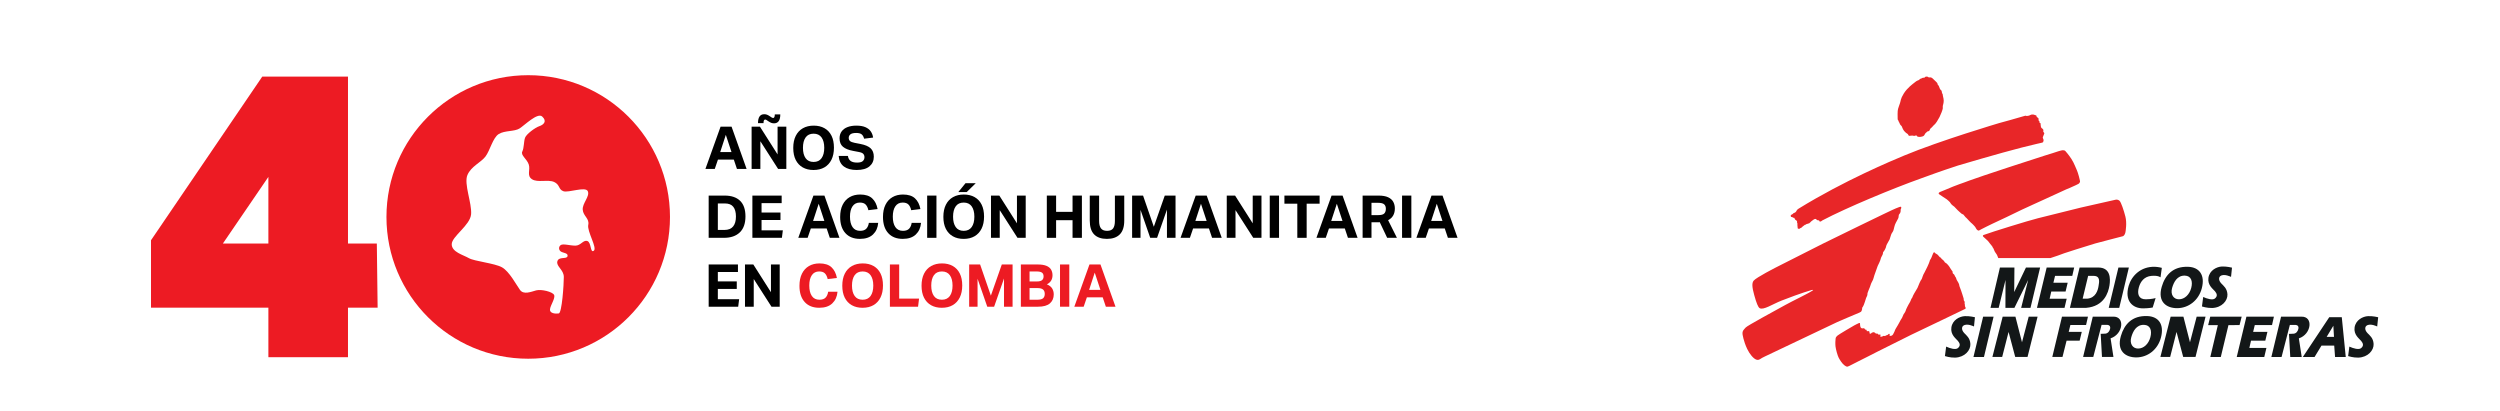 <?xml version="1.0" encoding="utf-8"?>
<!-- Generator: Adobe Illustrator 16.0.0, SVG Export Plug-In . SVG Version: 6.00 Build 0)  -->
<!DOCTYPE svg PUBLIC "-//W3C//DTD SVG 1.1//EN" "http://www.w3.org/Graphics/SVG/1.1/DTD/svg11.dtd">
<svg version="1.1" id="Capa_1" xmlns:x="http://ns.adobe.com/Extensibility/1.0/" xmlns:i="http://ns.adobe.com/AdobeIllustrator/10.0/" xmlns:graph="http://ns.adobe.com/Graphs/1.0/"
	 xmlns="http://www.w3.org/2000/svg" xmlns:xlink="http://www.w3.org/1999/xlink" x="0px" y="0px" width="755.085px"
	 height="124.261px" viewBox="0 0 755.085 124.261" enable-background="new 0 0 755.085 124.261" xml:space="preserve">
<path fill="#ED1B23" d="M81.061,92.93H45.607V72.565l33.613-49.438h25.884v50.419h8.711l0.241,19.384h-8.952v14.966H81.061V92.93z
	 M81.061,53.427L67.32,73.546h13.74V53.427z"/>
<g>
	<defs>
		<rect id="SVGID_1_" width="755.085" height="124.261"/>
	</defs>
	<clipPath id="SVGID_2_">
		<use xlink:href="#SVGID_1_"  overflow="visible"/>
	</clipPath>
	<path clip-path="url(#SVGID_2_)" fill="#ED1B23" d="M159.54,22.71c-23.648,0-42.818,19.17-42.818,42.818
		c0,23.648,19.17,42.818,42.818,42.818s42.818-19.17,42.818-42.818C202.357,41.88,183.188,22.71,159.54,22.71 M179.348,75.725
		c-1.115,0.836-0.697-2.508-1.951-2.926c-1.253-0.419-1.95,1.393-3.622,1.393c-1.672,0-3.762-0.696-4.458-0.139
		c-0.697,0.557-0.558,1.532,0.139,1.95s2.229,0.418,1.951,1.394c-0.279,0.975-2.648,0-3.066,1.532
		c-0.418,1.532,1.951,2.508,1.951,4.736c0,2.23-0.557,10.868-1.533,11.007c-0.975,0.14-2.786,0-2.647-1.254
		c0.14-1.254,1.672-3.344,1.254-4.318c-0.418-0.976-3.901-1.812-5.434-1.394c-1.532,0.418-3.761,1.394-4.876-0.139
		c-1.114-1.533-3.204-5.573-5.434-6.827c-2.229-1.254-8.359-1.812-10.031-2.787c-1.672-0.975-5.155-1.811-5.155-4.18
		c0-2.368,5.573-5.712,5.852-9.056c0.278-3.343-2.229-9.195-1.115-11.842c1.115-2.647,4.041-3.762,5.434-5.573
		s2.229-5.712,4.04-6.827c1.811-1.115,4.737-0.697,6.27-1.672c1.532-0.975,5.433-4.876,6.827-3.622
		c1.611,1.45,0.418,2.508-0.836,2.926s-3.901,2.368-4.319,3.483c-0.418,1.114-0.279,3.065-0.836,4.179
		c-0.558,1.115,1.393,2.23,1.95,3.901c0.558,1.672-0.696,3.344,0.976,4.459c1.671,1.114,4.876,0,6.687,0.836
		s1.254,2.229,2.787,2.786c1.532,0.558,6.687-1.532,7.384,0c0.696,1.533-1.672,3.623-1.533,5.573c0.14,1.951,2.09,2.647,1.672,4.598
		S180.462,74.889,179.348,75.725"/>
	<path clip-path="url(#SVGID_2_)" d="M221.636,48.199h-4.788l-0.965,2.823h-2.823l4.574-12.756h3.323l4.538,12.756h-2.913
		L221.636,48.199z M219.224,40.732l-1.697,5.199h3.412L219.224,40.732z"/>
	<path clip-path="url(#SVGID_2_)" d="M227.012,38.266h2.52l5.323,8.379v-8.379h2.644v12.757h-2.483l-5.359-8.362v8.362h-2.645
		V38.266z M230.604,37.195h-1.662c0-1.799,0.631-2.698,1.893-2.698c0.311,0,0.593,0.051,0.849,0.152
		c0.257,0.102,0.557,0.271,0.903,0.509c0.249,0.179,0.44,0.304,0.571,0.376c0.131,0.071,0.245,0.107,0.34,0.107
		c0.345,0,0.518-0.363,0.518-1.09h1.661c0,1.798-0.631,2.698-1.893,2.698c-0.322,0-0.608-0.051-0.858-0.152
		c-0.251-0.101-0.553-0.271-0.911-0.51c-0.239-0.178-0.423-0.304-0.554-0.374c-0.131-0.072-0.25-0.107-0.357-0.107
		C230.771,36.105,230.604,36.469,230.604,37.195"/>
	<path clip-path="url(#SVGID_2_)" d="M239.59,44.68c0-1.429,0.252-2.646,0.759-3.653c0.506-1.007,1.224-1.772,2.152-2.296
		c0.93-0.524,2.019-0.786,3.269-0.786c1.251,0,2.335,0.259,3.252,0.777s1.623,1.271,2.117,2.26c0.494,0.988,0.741,2.192,0.741,3.608
		c0,1.43-0.25,2.648-0.75,3.654c-0.5,1.007-1.209,1.775-2.126,2.305c-0.917,0.529-2.013,0.795-3.288,0.795
		c-1.25,0-2.333-0.26-3.251-0.777c-0.917-0.519-1.625-1.272-2.126-2.261C239.839,47.318,239.59,46.109,239.59,44.68 M242.519,44.644
		c0,1.334,0.268,2.379,0.804,3.135c0.536,0.757,1.34,1.135,2.411,1.135c1.061,0,1.861-0.378,2.404-1.135
		c0.542-0.756,0.813-1.801,0.813-3.135s-0.271-2.379-0.813-3.135c-0.543-0.757-1.343-1.135-2.404-1.135
		c-1.071,0-1.875,0.378-2.411,1.135C242.787,42.265,242.519,43.31,242.519,44.644"/>
	<path clip-path="url(#SVGID_2_)" d="M261.099,47.467c0-0.381-0.117-0.708-0.349-0.983c-0.231-0.274-0.699-0.47-1.402-0.589
		l-1.68-0.322c-1.357-0.25-2.379-0.664-3.063-1.241c-0.686-0.578-1.027-1.427-1.027-2.546c0-0.833,0.211-1.537,0.634-2.108
		c0.422-0.572,1.015-1.004,1.777-1.295c0.762-0.292,1.65-0.438,2.662-0.438c1.107,0,2.016,0.154,2.725,0.464
		c0.708,0.31,1.25,0.735,1.625,1.277c0.375,0.543,0.611,1.165,0.706,1.868l-2.715,0.339c-0.155-0.595-0.402-1.034-0.742-1.313
		c-0.339-0.28-0.89-0.42-1.652-0.42c-0.81,0-1.388,0.137-1.733,0.411c-0.345,0.274-0.519,0.625-0.519,1.054
		c0,0.429,0.131,0.756,0.394,0.982c0.261,0.227,0.72,0.406,1.375,0.536l1.751,0.34c1.417,0.274,2.447,0.711,3.091,1.313
		c0.642,0.601,0.964,1.45,0.964,2.546c0,1.203-0.434,2.17-1.304,2.903c-0.869,0.733-2.156,1.099-3.858,1.099
		c-1.633,0-2.919-0.346-3.859-1.037c-0.941-0.69-1.472-1.756-1.59-3.197h2.786c0.108,0.69,0.385,1.196,0.831,1.518
		c0.447,0.322,1.099,0.482,1.957,0.482c0.821,0,1.396-0.154,1.724-0.464C260.935,48.336,261.099,47.943,261.099,47.467"/>
	<path clip-path="url(#SVGID_2_)" d="M214.042,59.074h4.842c2.012,0,3.561,0.524,4.645,1.572c1.083,1.048,1.626,2.62,1.626,4.716
		c0,2.121-0.569,3.729-1.707,4.824c-1.137,1.097-2.731,1.645-4.779,1.645h-4.627V59.074z M222.279,65.398
		c0-1.273-0.265-2.251-0.795-2.929c-0.53-0.68-1.372-1.019-2.528-1.019h-2.143v8.003h1.965c1.203,0,2.087-0.351,2.652-1.054
		C221.996,67.697,222.279,66.696,222.279,65.398"/>
	<polygon clip-path="url(#SVGID_2_)" points="227.245,59.074 236.089,59.074 236.089,61.343 230.014,61.343 230.014,64.184 
		235.731,64.184 235.731,66.453 230.014,66.453 230.014,69.561 236.446,69.561 236.16,71.83 227.245,71.83 	"/>
	<path clip-path="url(#SVGID_2_)" d="M249.684,69.006h-4.788l-0.965,2.823h-2.823l4.574-12.756h3.323l4.538,12.756h-2.913
		L249.684,69.006z M247.271,61.54l-1.697,5.199h3.412L247.271,61.54z"/>
	<path clip-path="url(#SVGID_2_)" d="M253.757,65.523c0-1.44,0.249-2.664,0.75-3.67c0.5-1.006,1.203-1.775,2.108-2.304
		c0.905-0.53,1.965-0.795,3.18-0.795c1.596,0,2.808,0.386,3.635,1.161c0.828,0.774,1.373,1.852,1.635,3.232l-2.787,0.34
		c-0.167-0.749-0.444-1.321-0.831-1.715c-0.386-0.393-0.968-0.589-1.741-0.589c-0.965,0-1.704,0.375-2.215,1.126
		c-0.513,0.749-0.769,1.792-0.769,3.126c0,1.358,0.259,2.412,0.777,3.162s1.278,1.125,2.279,1.125c0.844,0,1.47-0.217,1.875-0.652
		c0.405-0.434,0.661-1.021,0.768-1.76h2.823c-0.119,1.454-0.643,2.624-1.572,3.512c-0.929,0.887-2.245,1.33-3.948,1.33
		c-1.87,0-3.332-0.576-4.387-1.732C254.284,69.263,253.757,67.631,253.757,65.523"/>
	<path clip-path="url(#SVGID_2_)" d="M266.691,65.523c0-1.44,0.249-2.664,0.75-3.67c0.5-1.006,1.203-1.775,2.108-2.304
		c0.905-0.53,1.965-0.795,3.18-0.795c1.596,0,2.808,0.386,3.635,1.161c0.828,0.774,1.373,1.852,1.635,3.232l-2.787,0.34
		c-0.167-0.749-0.444-1.321-0.831-1.715c-0.386-0.393-0.968-0.589-1.741-0.589c-0.965,0-1.704,0.375-2.215,1.126
		c-0.513,0.749-0.769,1.792-0.769,3.126c0,1.358,0.259,2.412,0.777,3.162c0.518,0.75,1.278,1.125,2.279,1.125
		c0.844,0,1.47-0.217,1.875-0.652c0.405-0.434,0.661-1.021,0.768-1.76h2.823c-0.119,1.454-0.643,2.624-1.572,3.512
		c-0.929,0.887-2.245,1.33-3.948,1.33c-1.87,0-3.332-0.576-4.387-1.732C267.218,69.263,266.691,67.631,266.691,65.523"/>
	<rect x="280.035" y="59.074" clip-path="url(#SVGID_2_)" width="2.805" height="12.756"/>
	<path clip-path="url(#SVGID_2_)" d="M284.93,65.487c0-1.428,0.252-2.646,0.759-3.652c0.506-1.007,1.224-1.773,2.153-2.297
		s2.018-0.785,3.269-0.785s2.334,0.259,3.252,0.777c0.917,0.517,1.622,1.271,2.116,2.26c0.494,0.988,0.741,2.191,0.741,3.608
		c0,1.431-0.25,2.647-0.749,3.654c-0.501,1.006-1.209,1.774-2.126,2.305c-0.917,0.529-2.013,0.795-3.288,0.795
		c-1.25,0-2.334-0.26-3.251-0.777c-0.917-0.519-1.626-1.271-2.126-2.261C285.179,68.126,284.93,66.917,284.93,65.487
		 M287.859,65.452c0,1.335,0.269,2.38,0.805,3.136c0.535,0.756,1.339,1.135,2.411,1.135c1.06,0,1.861-0.379,2.403-1.135
		s0.813-1.801,0.813-3.136c0-1.334-0.271-2.379-0.813-3.136c-0.542-0.756-1.343-1.134-2.403-1.134c-1.072,0-1.876,0.378-2.411,1.134
		C288.128,63.073,287.859,64.118,287.859,65.452 M291.611,55.34h3.091l-2.734,2.68h-2.537L291.611,55.34z"/>
	<polygon clip-path="url(#SVGID_2_)" points="299.311,59.074 301.83,59.074 307.154,67.453 307.154,59.074 309.798,59.074 
		309.798,71.83 307.315,71.83 301.955,63.469 301.955,71.83 299.311,71.83 	"/>
	<polygon clip-path="url(#SVGID_2_)" points="323.946,66.506 318.98,66.506 318.98,71.831 316.175,71.831 316.175,59.073 
		318.98,59.073 318.98,63.988 323.946,63.988 323.946,59.073 326.77,59.073 326.77,71.831 323.946,71.831 	"/>
	<path clip-path="url(#SVGID_2_)" d="M329.145,66.596v-7.522h2.823v7.647c0,1.012,0.187,1.766,0.563,2.26
		c0.375,0.494,0.985,0.741,1.831,0.741c0.869,0,1.483-0.247,1.84-0.741c0.358-0.494,0.536-1.248,0.536-2.26v-7.647h2.823v7.558
		c0,1.869-0.45,3.258-1.349,4.162c-0.9,0.905-2.195,1.358-3.886,1.358c-1.691,0-2.977-0.45-3.858-1.35
		C329.586,69.904,329.145,68.5,329.145,66.596"/>
	<polygon clip-path="url(#SVGID_2_)" points="341.937,59.074 345.243,59.074 348.494,68.49 351.799,59.074 355.051,59.074 
		355.051,71.83 352.459,71.83 352.459,63.308 349.477,71.83 347.404,71.83 344.474,63.379 344.474,71.83 341.937,71.83 	"/>
	<path clip-path="url(#SVGID_2_)" d="M365.144,69.006h-4.788l-0.965,2.823h-2.823l4.574-12.756h3.323l4.538,12.756h-2.913
		L365.144,69.006z M362.732,61.54l-1.697,5.199h3.412L362.732,61.54z"/>
	<polygon clip-path="url(#SVGID_2_)" points="370.521,59.074 373.04,59.074 378.363,67.453 378.363,59.074 381.008,59.074 
		381.008,71.83 378.524,71.83 373.165,63.469 373.165,71.83 370.521,71.83 	"/>
	<rect x="383.508" y="59.074" clip-path="url(#SVGID_2_)" width="2.805" height="12.756"/>
	<polygon clip-path="url(#SVGID_2_)" points="391.833,61.521 387.938,61.521 387.938,59.074 398.568,59.074 398.568,61.521 
		394.655,61.521 394.655,71.83 391.833,71.83 	"/>
	<path clip-path="url(#SVGID_2_)" d="M406.179,69.006h-4.788l-0.965,2.823h-2.822l4.573-12.756h3.323l4.538,12.756h-2.913
		L406.179,69.006z M403.768,61.54l-1.697,5.199h3.412L403.768,61.54z"/>
	<path clip-path="url(#SVGID_2_)" d="M411.555,59.074h4.807c1.203,0,2.164,0.168,2.886,0.501c0.72,0.333,1.242,0.794,1.563,1.384
		c0.322,0.59,0.482,1.26,0.482,2.01c0,0.812-0.167,1.513-0.5,2.108c-0.334,0.596-0.845,1.072-1.537,1.43l2.662,5.323h-2.947
		l-2.233-4.717c-0.096,0-0.19,0.004-0.285,0.01c-0.097,0.005-0.191,0.008-0.286,0.008h-1.93v4.699h-2.681V59.074z M418.577,63.058
		c0-0.596-0.173-1.045-0.519-1.348c-0.346-0.304-0.971-0.456-1.876-0.456h-1.947v3.716h2.055c0.882,0,1.482-0.163,1.804-0.492
		C418.416,64.151,418.577,63.677,418.577,63.058"/>
	<rect x="423.471" y="59.074" clip-path="url(#SVGID_2_)" width="2.806" height="12.756"/>
	<path clip-path="url(#SVGID_2_)" d="M436.37,69.006h-4.788l-0.965,2.823h-2.823l4.574-12.756h3.323l4.538,12.756h-2.913
		L436.37,69.006z M433.958,61.54l-1.696,5.199h3.412L433.958,61.54z"/>
	<polygon clip-path="url(#SVGID_2_)" points="214.043,79.88 222.887,79.88 222.887,82.15 216.812,82.15 216.812,84.991 
		222.529,84.991 222.529,87.259 216.812,87.259 216.812,90.368 223.244,90.368 222.958,92.636 214.043,92.636 	"/>
	<polygon clip-path="url(#SVGID_2_)" points="225.012,79.88 227.53,79.88 232.854,88.259 232.854,79.88 235.499,79.88 
		235.499,92.636 233.016,92.636 227.655,84.276 227.655,92.636 225.012,92.636 	"/>
	<path clip-path="url(#SVGID_2_)" fill="#ED1B23" d="M241.465,86.33c0-1.44,0.249-2.663,0.75-3.671
		c0.5-1.006,1.203-1.774,2.108-2.304c0.905-0.53,1.965-0.795,3.18-0.795c1.596,0,2.808,0.386,3.635,1.161
		c0.828,0.773,1.373,1.852,1.635,3.232l-2.787,0.34c-0.167-0.749-0.444-1.321-0.831-1.716c-0.386-0.393-0.968-0.589-1.741-0.589
		c-0.965,0-1.704,0.375-2.215,1.126c-0.513,0.749-0.769,1.792-0.769,3.126c0,1.358,0.259,2.412,0.777,3.162s1.278,1.125,2.279,1.125
		c0.844,0,1.47-0.217,1.875-0.651c0.405-0.435,0.661-1.021,0.768-1.761h2.823c-0.119,1.454-0.643,2.624-1.572,3.512
		c-0.929,0.887-2.245,1.331-3.948,1.331c-1.87,0-3.332-0.577-4.387-1.733C241.993,90.07,241.465,88.438,241.465,86.33"/>
	<path clip-path="url(#SVGID_2_)" fill="#ED1B23" d="M254.4,86.294c0-1.429,0.252-2.646,0.759-3.653
		c0.506-1.007,1.224-1.771,2.152-2.296c0.93-0.523,2.019-0.786,3.269-0.786c1.251,0,2.335,0.26,3.252,0.777
		c0.917,0.519,1.623,1.271,2.117,2.26s0.741,2.192,0.741,3.608c0,1.43-0.25,2.647-0.75,3.654s-1.209,1.774-2.126,2.305
		c-0.917,0.529-2.013,0.795-3.288,0.795c-1.25,0-2.333-0.26-3.251-0.777c-0.917-0.519-1.625-1.271-2.126-2.261
		C254.649,88.932,254.4,87.723,254.4,86.294 M257.329,86.258c0,1.334,0.268,2.379,0.804,3.135c0.536,0.758,1.34,1.136,2.411,1.136
		c1.061,0,1.861-0.378,2.404-1.136c0.542-0.756,0.813-1.801,0.813-3.135s-0.271-2.379-0.813-3.135
		c-0.543-0.757-1.343-1.135-2.404-1.135c-1.071,0-1.875,0.378-2.411,1.135C257.597,83.879,257.329,84.924,257.329,86.258"/>
	<polygon clip-path="url(#SVGID_2_)" fill="#ED1B23" points="268.78,79.88 271.585,79.88 271.585,90.189 277.588,90.189 
		277.284,92.636 268.78,92.636 	"/>
	<path clip-path="url(#SVGID_2_)" fill="#ED1B23" d="M278.339,86.294c0-1.429,0.252-2.646,0.759-3.653
		c0.506-1.007,1.224-1.771,2.152-2.296c0.93-0.523,2.019-0.786,3.269-0.786c1.251,0,2.335,0.26,3.252,0.777
		c0.917,0.519,1.623,1.271,2.117,2.26c0.494,0.988,0.741,2.192,0.741,3.608c0,1.43-0.25,2.647-0.75,3.654s-1.209,1.774-2.126,2.305
		c-0.917,0.529-2.013,0.795-3.287,0.795c-1.251,0-2.334-0.26-3.252-0.777c-0.917-0.519-1.625-1.271-2.126-2.261
		C278.588,88.932,278.339,87.723,278.339,86.294 M281.268,86.258c0,1.334,0.268,2.379,0.804,3.135
		c0.536,0.758,1.34,1.136,2.411,1.136c1.061,0,1.861-0.378,2.404-1.136c0.542-0.756,0.813-1.801,0.813-3.135
		s-0.271-2.379-0.813-3.135c-0.543-0.757-1.343-1.135-2.404-1.135c-1.071,0-1.875,0.378-2.411,1.135
		C281.536,83.879,281.268,84.924,281.268,86.258"/>
	<polygon clip-path="url(#SVGID_2_)" fill="#ED1B23" points="292.72,79.88 296.025,79.88 299.276,89.296 302.582,79.88 
		305.833,79.88 305.833,92.636 303.243,92.636 303.243,84.115 300.259,92.636 298.187,92.636 295.256,84.187 295.256,92.636 
		292.72,92.636 	"/>
	<path clip-path="url(#SVGID_2_)" fill="#ED1B23" d="M308.333,79.88h5.074c1.095,0,1.971,0.135,2.626,0.402
		c0.655,0.269,1.129,0.647,1.42,1.135c0.292,0.488,0.439,1.066,0.439,1.733c0,0.595-0.135,1.122-0.403,1.581
		c-0.268,0.458-0.7,0.842-1.295,1.151c0.75,0.311,1.283,0.728,1.599,1.252c0.315,0.523,0.473,1.118,0.473,1.785
		c0,1.119-0.381,2.02-1.143,2.698c-0.762,0.678-1.972,1.019-3.627,1.019h-5.163V79.88z M314.703,82.337
		c-0.328-0.231-0.878-0.349-1.652-0.349h-2.091v3.021h2.234c0.702,0,1.211-0.129,1.527-0.385c0.315-0.257,0.474-0.641,0.474-1.152
		C315.194,82.948,315.03,82.57,314.703,82.337 M315.552,88.778c0-0.595-0.173-1.039-0.518-1.331
		c-0.346-0.292-0.918-0.438-1.715-0.438h-2.359v3.52h2.305c0.869,0,1.468-0.152,1.795-0.456
		C315.388,89.77,315.552,89.337,315.552,88.778"/>
	<rect x="320.16" y="79.88" clip-path="url(#SVGID_2_)" fill="#ED1B23" width="2.805" height="12.756"/>
	<path clip-path="url(#SVGID_2_)" fill="#ED1B23" d="M333.059,89.813h-4.788l-0.965,2.823h-2.823l4.574-12.756h3.323l4.538,12.756
		h-2.913L333.059,89.813z M330.647,82.346l-1.697,5.199h3.412L330.647,82.346z"/>
	<path clip-path="url(#SVGID_2_)" fill-rule="evenodd" clip-rule="evenodd" fill="#E82628" d="M599.368,70.886
		c-0.124,0.041-0.501,0.122-0.477,0.358c0.027,0.234,0.163,0.215,0.303,0.404c0.141,0.201,0.649,0.511,1.231,1.128
		c0.399,0.43,0.718,1.017,0.983,1.254c0.255,0.233,0.379,0.463,0.437,0.646c0.048,0.172,0.209,0.266,0.26,0.397
		c0.05,0.124,0.082,0.234,0.218,0.54c0.128,0.318,0.222,0.483,0.425,0.77c0.207,0.281,0.405,0.502,0.608,1.088
		c0.118,0.325,0.194,0.48,0.194,0.48h15.736c1.104-0.334,3.394-1.147,4.171-1.457c0,0,6.238-2.045,9.359-2.957
		c1.788-0.527,8.139-2.096,8.418-2.204c0.41-0.168,0.663-0.872,0.716-1.162c0.06-0.284,0.49-2.822,0-4.73
		c-0.484-1.916-1.3-4.308-1.747-4.768c-0.255-0.26-0.763-0.476-1.231-0.349c-0.467,0.135-10.476,2.368-10.476,2.368
		s-11.104,2.771-12.967,3.224C612.78,66.595,601.481,70.09,599.368,70.886 M585.544,58.396c0,0.223,0.163,0.29,0.464,0.482
		c0.41,0.264,1.272,0.894,1.554,1.038c0.538,0.277,1.387,1.16,1.387,1.16s0.351,0.641,0.798,0.959
		c0.451,0.331,0.549,0.354,1.141,1.039c0.423,0.498,1.624,1.505,1.624,1.505l0.49,0.222l0.675,0.814c0,0,0.276,0.195,0.441,0.409
		c0.166,0.227,1.217,1.27,1.217,1.27s0.441,0.331,0.713,0.654c0.271,0.338,0.549,0.551,0.657,0.823
		c0.109,0.281,0.331,0.582,0.662,0.801c0.325,0.225,0.618-0.136,1.001-0.304c0.388-0.17,2.83-1.472,3.284-1.635
		c0.332-0.125,8.343-3.929,9.051-4.315c0.713-0.378,6.349-2.866,7.004-3.204c0.658-0.322,6.394-2.932,6.394-2.932
		s1.656-0.648,2.8-1.221c0.814-0.397,1.088-0.426,1.33-1.008c0.115-0.268-0.646-2.93-0.914-3.478
		c-0.283-0.549-0.849-2.245-1.728-3.554c-0.881-1.315-1.66-2.176-1.794-2.324c-0.131-0.146-0.423-0.227-0.738-0.227
		c-0.317,0-1.347,0.312-1.347,0.312s-3.357,1.116-4.171,1.323c-0.8,0.205-20.107,6.522-22.648,7.501
		c-2.527,0.986-3.129,1.014-7.732,2.985C586.126,57.925,585.583,58.043,585.544,58.396 M561.522,97.553
		c-0.203,0.042-1.289,0.654-1.459,0.72c-0.166,0.07-4.734,2.766-5.062,3.068c-0.334,0.294-0.521,0.497-0.584,0.894
		c-0.069,0.395-0.123,1.609-0.04,2.343c0.122,1.02,0.636,2.852,0.967,3.469c0.329,0.621,1.008,1.74,1.71,2.271
		c0.375,0.288,0.63,0.426,0.922,0.426c0.301,0,2.215-1.11,3.166-1.542c0.955-0.432,5.317-2.71,5.883-2.979
		c0.56-0.26,9.762-4.855,10.191-5.089c0.43-0.229,8.886-4.22,9.309-4.453c0.419-0.229,6.77-3.262,6.91-3.325
		c0.129-0.065,0.338-0.162,0.268-0.382c-0.083-0.244-0.277-0.402-0.236-0.807c0.021-0.281-0.118-0.396-0.086-0.619
		c0.099-0.538-0.117-0.565-0.214-0.776c-0.129-0.303,0.014-0.307-0.096-0.665c-0.159-0.502-0.578-1.911-0.761-2.367
		c-0.151-0.383-0.36-0.965-0.469-1.249c-0.105-0.277-0.06-0.367-0.127-0.597c-0.177-0.56-0.623-1.121-0.72-1.352
		c-0.104-0.231-0.194-0.63-0.262-0.729c-0.067-0.1-0.285-0.354-0.316-0.49c-0.035-0.131-0.11-0.324-0.22-0.428
		c-0.094-0.104-0.445-0.301-0.445-0.536c0-0.229,0.081-0.186-0.05-0.417c-0.129-0.229-0.396-0.46-0.495-0.69
		c-0.1-0.233-0.717-1.204-1.265-1.664c-0.196-0.174-0.582-0.298-0.647-0.532c-0.071-0.232-0.497-0.56-0.6-0.663
		c-0.096-0.098-0.229-0.12-0.303-0.25c-0.063-0.12-0.129-0.31-0.267-0.34c-0.227-0.059-0.274-0.186-0.274-0.186
		s-0.223-0.2-0.389-0.437c-0.16-0.229-0.494-0.473-0.69-0.543c-0.198-0.063-0.168-0.085-0.358-0.299
		c-0.105-0.128-0.08-0.144-0.319-0.113c-0.233,0.041-0.712,1.692-0.909,1.921c-0.201,0.233-0.39,0.596-0.419,0.893
		c-0.037,0.301-1.259,2.903-1.524,3.305c-0.262,0.396-0.353,0.659-0.554,1.188c-0.199,0.531-0.164,0.614-0.325,0.841
		c-0.17,0.235-0.36,0.502-0.591,1.07l-0.632,1.522c0,0-0.426,0.711-0.99,1.668c-0.559,0.957-0.523,1.291-0.722,1.452
		c-0.198,0.17-0.233,0.593-0.435,0.925c-0.196,0.335-0.327,0.66-0.56,0.99c-0.229,0.327-0.458,0.98-0.688,1.373
		c0,0-0.272,0.872-0.469,1.08c-0.205,0.191-0.464,0.696-0.565,1.016c-0.098,0.318-0.328,0.752-0.496,0.95
		c-0.163,0.203-0.225,0.402-0.482,0.856c-0.268,0.472-0.739,1.384-1.064,1.842c-0.333,0.466-0.431,1.069-0.659,1.395
		c-0.229,0.327-0.132,0.417-0.36,0.617c-0.231,0.199-0.157,0.247-0.471,0.284c-0.343,0.032-0.479,0.165-0.445-0.139
		c0.031-0.296,0.052-0.443-0.111-0.443c-0.168,0-0.135-0.053-0.336,0.178c-0.198,0.229-0.23,0.131-0.486,0.238
		c-0.257,0.098,0.03,0.098-0.4,0.195c-0.43,0.099-0.275,0.008-0.504,0.008c-0.238,0-0.188,0.149-0.486,0.216
		c-0.29,0.063-0.502,0.1-0.502-0.096c0-0.201,0.116-0.024,0.05-0.288c-0.068-0.265,0.009-0.318-0.188-0.256
		c-0.194,0.07-0.33,0.136-0.463-0.03c-0.126-0.161-0.076-0.198-0.274-0.228c-0.201-0.031-0.38,0.029-0.515-0.068
		c-0.136-0.104-0.231-0.273-0.464-0.336c-0.238-0.07-0.454,0.015-0.723,0.142c-0.257,0.137-0.083,0.244-0.286,0.244
		c-0.191,0-0.292,0.155-0.356-0.079c-0.066-0.229,0-0.521-0.17-0.615c-0.162-0.1-0.286-0.027-0.55-0.027
		c-0.265,0-0.103-0.155-0.207-0.352c-0.097-0.203-0.157,0.019-0.426-0.181c-0.264-0.201-0.098-0.211-0.26-0.314
		c-0.161-0.094-0.32-0.021-0.522-0.004c-0.233,0.018-0.454-0.087-0.578-0.312c-0.178-0.309-0.194-1.034-0.194-1.164
		C561.781,97.574,561.719,97.532,561.522,97.553 M536.418,80.759c0,0-5.931,3.016-6.751,4.008c-0.58,0.706-0.497,1.947,0.17,4.361
		c0.665,2.42,1.164,3.635,1.618,3.931c1.121,0.718,3.907-1.194,6.633-2.267c6.104-2.386,9.096-3.197,9.096-3.197
		s0.694-0.142,0.333,0.124c-1.309,0.927-6.056,3.149-8.306,4.401c-2.897,1.606-11.521,6.266-11.954,6.803
		c-0.429,0.534-1.065,0.907-0.956,1.982c0,0,0.25,2.037,1.41,4.49c0.711,1.49,1.875,2.948,2.789,3.236
		c0.907,0.292,1.199-0.412,2.612-0.994c0.438-0.183,21.748-10.335,21.748-10.335s5.844-2.536,6.718-2.868
		c0.87-0.336,0.654-0.667,0.8-0.927c0.129-0.228-0.118-0.462,0.291-0.894c0.266-0.283,0.969-2.639,0.969-2.639
		s0.452-0.868,0.388-1.065c-0.12-0.414,0.859-2.274,0.974-2.863c0.068-0.349,0.574-1.28,0.7-1.522
		c0.116-0.251,0.264-0.854,0.43-1.391c0.145-0.432,0.999-2.806,0.999-2.806s0.898-1.738,0.975-2.369
		c0.025-0.202,0.497-0.909,0.576-1.242c0.087-0.334,0-0.532,0.209-0.7c0.212-0.17,0.792-1.289,0.792-1.625s0.623-1.258,1.04-2.064
		c0.429-1.35,0.481-1.684,0.892-2.223c0.327-0.414,0.41-1.154,0.538-1.578c0.118-0.409,0.247-0.89,0.452-1.228
		c0.209-0.325,0.601-1.156,0.724-1.365c0.119-0.207,0.135-0.711,0.172-0.959c0.035-0.251,0.397-0.51,0.455-0.748
		c0.085-0.349,0.105-0.29,0.105-0.46l0.013-0.502c0.072-0.188,0.271-0.464,0.144-0.729c-0.137-0.286-0.791,0.133-1.598,0.402
		c-0.92,0.292-21.988,10.63-21.988,10.63L536.418,80.759z M543.234,63.023c-0.244,0.176-0.421,0.277-0.561,0.521
		c-0.14,0.24-0.182,0.423-0.357,0.539c-0.184,0.118-0.203,0.118-0.297,0.181c-0.104,0.068-0.267,0.041-0.383,0.177
		c-0.127,0.144-0.182,0.244-0.284,0.262c-0.097,0.021-0.182,0.081-0.299,0.162c-0.126,0.077-0.223,0.118-0.182,0.321
		c0.044,0.196,0.021,0.344,0.162,0.344c0.137,0,0.318,0.038,0.377,0.093c0.065,0.059,0.244,0.184,0.364,0.168
		c0.118-0.026,0.159-0.026,0.216,0.098c0.062,0.12,0.081,0.327,0.259,0.484c0.185,0.162,0.309,0.142,0.38,0.276
		c0.085,0.143,0.184,0.185,0.163,0.385c-0.017,0.198-0.039,0.301,0.021,0.34c0.061,0.046,0.061,0.085,0.081,0.26
		c0.021,0.179-0.102,0.497-0.021,0.519c0.083,0.024,0.083-0.021,0.083,0.122c0,0.14-0.083,0.081-0.083,0.161
		c0,0.081,0.083,0.12,0.083,0.12s-0.021,0.062-0.021,0.207c0,0.129,0.103,0.295,0.103,0.295c0.174,0.076,0.478,0.076,0.577-0.021
		c0.102-0.099,0.138-0.145,0.399-0.236c0.264-0.107,0.368-0.386,0.668-0.54c0.305-0.164,0.386-0.389,0.545-0.362
		c0.159,0.02,0.356-0.264,0.499-0.245c0.142,0.027,0.336-0.137,0.495-0.151c0.16-0.026,0.266-0.042,0.345-0.146
		c0.078-0.098,0.098-0.184,0.187-0.184c0.074,0,0.014-0.034,0.148-0.159c0.149-0.122,0.168-0.22,0.284-0.237
		c0.122-0.018,0.224-0.239,0.423-0.341c0.198-0.102,0.419-0.307,0.696-0.307c0.287,0,0.137,0.025,0.337,0.205
		c0.216,0.183,0.251,0.161,0.495,0.225c0.244,0.059,0.285-0.081,0.318,0.093c0.046,0.185,0.122,0.309,0.381,0.261
		c0.267-0.033,0.334-0.217,0.609-0.354c7.494-3.936,21.358-9.666,29.641-12.625c3.413-1.217,5.217-1.943,11.275-3.93
		c9.985-2.948,18.286-5.289,23.741-6.528c0,0,1.213-0.303,1.484-0.34c0.273-0.048,0.394-0.092,0.482-0.199
		c0.081-0.104,0.203-0.508,0.144-0.737c-0.063-0.231-0.271-0.573-0.216-0.737c0.072-0.165,0.423-1.013,0.452-1.16
		c0.015-0.148-0.194-0.381-0.282-0.444c-0.085-0.066,0.07-0.524-0.037-0.711c-0.11-0.186-0.338-0.36-0.522-0.491
		c-0.188-0.124-0.257-0.796-0.257-0.92c0-0.126-0.024-0.277-0.024-0.277s0.128-0.083-0.018-0.19
		c-0.152-0.104-0.296-0.139-0.318-0.309c-0.02-0.175,0.043-0.153-0.018-0.284c-0.063-0.124-0.154-0.207-0.216-0.231
		c-0.061-0.017-0.02-0.166-0.042-0.379c-0.019-0.21-0.039-0.36-0.039-0.36l-0.469-0.36c-0.083-0.059-0.083-0.104-0.102-0.231
		c-0.014-0.118,0-0.207-0.146-0.264c-0.15-0.07-0.695-0.22-0.695-0.22s-0.375-0.102-0.551-0.041c-0.172,0.063-0.25,0.026-0.479,0.15
		c-0.234,0.129-0.548,0.257-0.759,0.257c-0.214,0-0.338,0.079-0.513,0.011c-0.171-0.063-0.144-0.139-0.904,0.131
		c-0.758,0.277-7.246,2.041-7.246,2.041s-17.83,5.285-28.662,9.793C571.58,48.46,557.034,54.511,543.234,63.023 M581.377,23.308
		c-0.094,0.231-0.237,0.166-0.469,0.166c-0.23,0-0.371,0.115-0.551,0.213c-0.188,0.094-0.482,0.099-0.576,0.284
		s-0.447,0.312-0.632,0.362c-0.181,0.046-0.603,0.347-0.988,0.676c-0.393,0.325-2.046,1.476-3.138,3.207
		c-1.077,1.708-0.925,2.34-1.16,2.935c-0.273,0.678-0.403,1.239-0.591,1.751c-0.188,0.506-0.126,2.643-0.113,3.04
		c0.004,0.357,0.285,0.46,0.285,0.641c0,0.187,0.104,0.309,0.269,0.532c0.109,0.157,0.004,0.259,0.207,0.49
		c0.205,0.227,0.072,0.157,0.381,0.426c0.184,0.165,0.166,0.455,0.449,0.961c0.28,0.51,0.336,0.517,0.585,0.798
		c0.279,0.31,0.464,0.43,0.743,0.593c0.421,0.249,0.216,0.674,0.682,0.635c0.471-0.026,0.821-0.12,1.14-0.018
		c0.27,0.075,0.12,0.011,0.462,0.011c0.343,0-0.115-0.05,0.325-0.113c0.415-0.044,0.092,0.338,0.6,0.381
		c0,0,0.288,0.134,0.839,0.042c0.56-0.089,0.947-0.209,1.117-0.56c0.316-0.685,0.571-0.698,0.828-0.971
		c0.236-0.257,0.29-0.102,0.524-0.189c0.239-0.099,0.307-0.711,0.568-0.877c0.405-0.26,0.804-0.881,1.127-1.108
		c0.332-0.235,1.092-1.419,1.511-2.259c0.414-0.83,0.942-2.169,0.99-2.645c0.046-0.475-0.074-0.608,0.068-0.976
		c0.131-0.373,0.209-0.945,0.209-1.307c0-0.375-0.096-0.935-0.186-1.212c-0.092-0.279-0.106-0.711-0.106-0.711
		s-0.262-0.414-0.262-0.647c0-0.231-0.067-0.532-0.35-0.716c-0.273-0.187-0.37-0.761-0.556-1.133
		c-0.184-0.373-0.412-0.382-0.412-0.703c0-0.331-0.693-0.804-0.929-1.09c-0.229-0.277-0.851-0.833-1.079-0.833
		c-0.229,0-0.246-0.013-0.541-0.013c-0.294,0-0.283-0.172-0.464-0.209C581.998,23.112,581.586,23.082,581.377,23.308"/>
	<path clip-path="url(#SVGID_2_)" fill-rule="evenodd" clip-rule="evenodd" fill="#131718" d="M705.015,104.39h-3.853l-2.087,3.433
		h-3.539l7.979-12.015h3.785l1.199,12.015h-3.231L705.015,104.39z M704.945,101.748l-0.192-3.359l-2.019,3.351L704.945,101.748z
		 M669.863,98.207h-2.929l0.633-2.562l9.493,0.002l-0.637,2.54l-3.354,0.009l-2.313,9.627h-3.168L669.863,98.207z M686.801,95.645
		l-0.573,2.54h-5.206l-0.497,2.052h4.313l-0.639,2.664h-4.318l-0.499,2.186h5.155l-0.65,2.736h-8.318l2.927-12.178H686.801z
		 M717.993,98.61l0.296-2.793c0,0-1.622-0.406-3.063-0.332c-1.563,0.074-3.716,1.144-4.06,3.402c-0.325,2.23,1.408,3.38,1.988,4.088
		c0.578,0.698,0.861,1.435-0.021,2.17c-0.693,0.573-2.338,0.098-3.546-0.46l-0.373,2.863c0,0,1.529,0.51,3.092,0.464
		c2.92-0.101,4.701-2.227,4.605-4.121c-0.091-1.829-1.214-2.608-1.855-3.29c-0.938-1.001-0.743-1.893-0.286-2.226
		C715.9,97.537,717.993,98.61,717.993,98.61 M694.333,102.203l0.865,5.62h-3.462l-0.383-6.993c0,0,0.396,0.028,1.396-0.044
		c0.804-0.054,1.345-0.814,1.46-1.563c0.192-1.191-1.057-1.091-1.057-1.091h-1.535l-2.506,9.69h-3.081l2.931-12.178h6.088
		C698.807,95.485,698.164,100.952,694.333,102.203 M643.719,101.841c0.502-1.772,1.538-3.798,3.848-3.725
		c1.898,0.056,2.455,1.705,1.919,3.725c-0.526,2.013-1.987,3.435-3.712,3.435C644.175,105.276,643.148,103.845,643.719,101.841
		 M640.575,101.5c1.026-3.524,3.362-6.213,7.98-6.04c3.397,0.119,5.189,2.499,4.116,6.525c-0.963,3.622-4.005,5.966-7.461,5.966
		C642.029,107.951,639.249,106.054,640.575,101.5 M666.154,95.638h-2.685l-2.021,7.743l-1.982-7.743h-3.857l-3.097,12.174h2.95
		l1.926-7.554l2.013,7.554h3.72L666.154,95.638z M637.466,102.19l0.865,5.622h-3.464l-0.387-7c0,0,0.405,0.026,1.396-0.041
		c0.807-0.061,1.348-0.816,1.465-1.561c0.188-1.191-1.057-1.098-1.057-1.098h-1.533l-2.512,9.699h-3.072l2.922-12.174h6.09
		C641.938,95.466,641.297,100.939,637.466,102.19 M630.639,95.638l-0.578,2.529h-4.737l-0.502,2.063h3.944l-0.641,2.654h-3.947
		l-1.238,4.928h-3.078l2.928-12.174H630.639z M630.351,90.217h-1.321l1.66-6.891h1.654c2.113,0,1.678,1.885,1.489,3.06
		C633.641,87.642,633.004,90.021,630.351,90.217 M630.087,92.98h-4.906l2.927-12.182h5.626c3.728,0,3.726,3.334,3.4,5.408
		C636.779,88.427,635.492,92.529,630.087,92.98 M615.423,95.638h-2.684l-2.026,7.743l-1.984-7.743h-3.853l-3.103,12.174h2.954
		l1.931-7.554l2.008,7.554h3.718L615.423,95.638z M599.224,107.823h-3.172l2.922-12.178h3.157L599.224,107.823z M596.211,98.61
		l0.284-2.793c0,0-1.614-0.406-3.058-0.332c-1.565,0.074-3.718,1.144-4.054,3.402c-0.334,2.23,1.398,3.38,1.979,4.088
		c0.58,0.698,0.87,1.435-0.024,2.17c-0.688,0.573-2.331,0.098-3.535-0.46l-0.371,2.863c0,0,1.522,0.51,3.084,0.464
		c2.922-0.101,4.707-2.227,4.605-4.121c-0.096-1.829-1.217-2.608-1.854-3.29c-0.935-1.001-0.742-1.893-0.284-2.226
		C594.111,97.537,596.211,98.61,596.211,98.61 M673.849,83.63l0.292-2.791c0,0-1.622-0.412-3.059-0.343
		c-1.568,0.078-3.722,1.143-4.058,3.406c-0.333,2.225,1.399,3.384,1.983,4.082c0.578,0.708,0.86,1.437-0.027,2.176
		c-0.689,0.567-2.334,0.097-3.541-0.463l-0.373,2.868c0,0,1.536,0.508,3.09,0.458c2.926-0.099,4.705-2.224,4.611-4.117
		c-0.101-1.83-1.228-2.609-1.854-3.29c-0.944-1.008-0.748-1.893-0.29-2.232C671.747,82.546,673.849,83.63,673.849,83.63
		 M652.947,80.9c0,0-1.029-0.277-2.045-0.318c-4.381-0.158-7.146,2.835-7.977,5.757c-1.307,4.562,1.214,6.826,4.402,6.799
		c1.703-0.013,2.859-0.259,2.859-0.259l0.883-2.851c0,0-1.23,0.359-2.959,0.37c-2.188,0.022-2.663-1.631-2.097-3.635
		c0.504-1.767,1.639-3.24,3.771-3.437c2.131-0.193,2.765,0.443,2.765,0.443L652.947,80.9z M656.052,86.964
		c0.502-1.765,1.54-3.79,3.852-3.719c1.9,0.058,2.448,1.71,1.923,3.719c-0.532,2.015-1.993,3.434-3.723,3.434
		C656.51,90.398,655.487,88.97,656.052,86.964 M652.912,86.628c1.027-3.528,3.355-6.205,7.979-6.047
		c3.393,0.12,5.188,2.508,4.116,6.53c-0.961,3.626-4.012,5.966-7.459,5.966C654.367,93.078,651.586,91.181,652.912,86.628
		 M640.082,92.98h-3.172l2.926-12.182h3.157L640.082,92.98z M626.472,80.798l-0.573,2.532h-5.202l-0.502,2.06h4.317l-0.637,2.66
		h-4.322l-0.497,2.183h5.148l-0.646,2.747h-8.322l2.93-12.182H626.472z M601.2,92.98l2.848-12.182h4.378l-0.07,7.411l3.551-7.411
		h4.279l-2.909,12.182h-2.82l2.115-8.421l-4.151,8.421h-2.715l0.025-8.421l-2.061,8.421H601.2z"/>
</g>
</svg>
